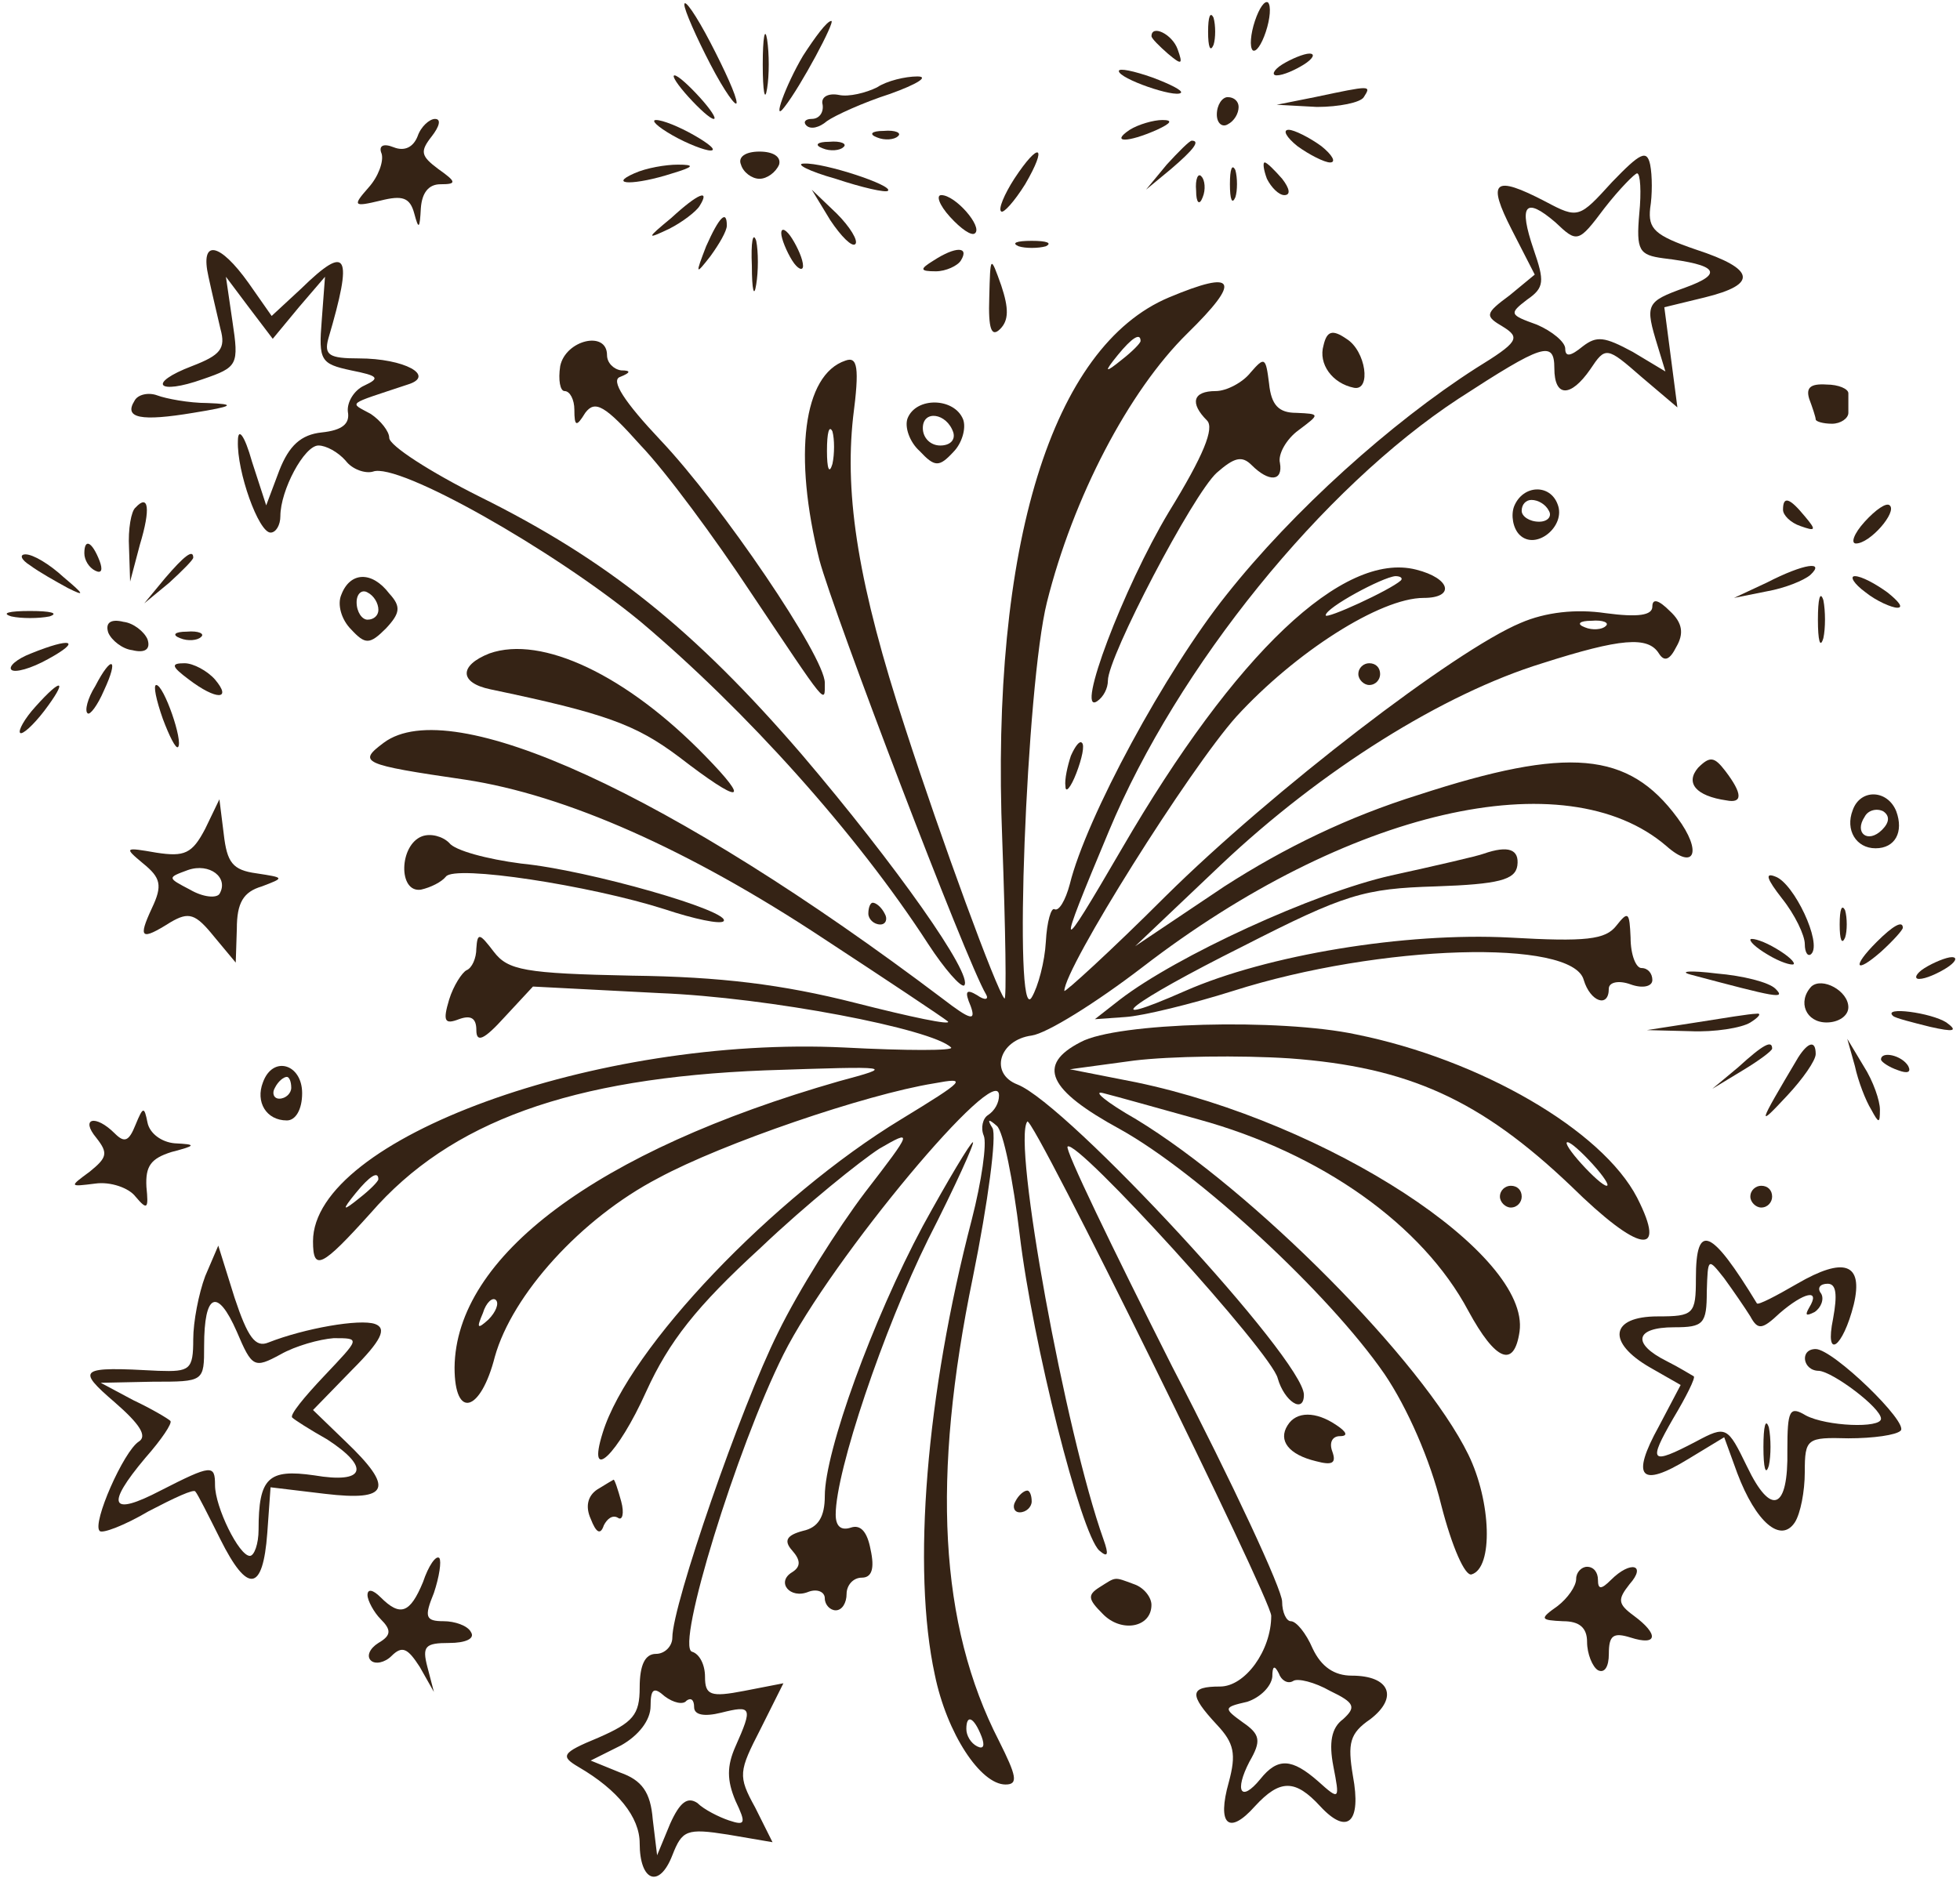 <?xml version="1.0" encoding="UTF-8"?> <svg xmlns="http://www.w3.org/2000/svg" width="240" height="230" viewBox="0 0 240 230" fill="none"><path d="M83.797 0.564C83.797 1.23 85.263 4.564 86.997 7.897C88.73 11.23 90.197 13.23 90.197 12.564C90.197 11.764 88.73 8.564 86.997 5.23C85.263 1.897 83.797 -0.236 83.797 0.564Z" fill="#352315"></path><path d="M153.663 2.566C153.13 4.166 152.997 5.766 153.397 6.166C153.797 6.432 154.463 5.499 154.997 3.899C155.53 2.299 155.663 0.699 155.263 0.299C154.863 0.032 154.197 0.966 153.663 2.566Z" fill="#352315"></path><path d="M147.93 3.899C147.93 5.766 148.196 6.432 148.596 5.499C148.863 4.699 148.863 3.099 148.596 2.166C148.196 1.366 147.93 2.032 147.93 3.899Z" fill="#352315"></path><path d="M93.398 7.9C93.398 11.233 93.665 12.566 93.932 10.833C94.198 9.233 94.198 6.566 93.932 4.833C93.665 3.233 93.398 4.566 93.398 7.9Z" fill="#352315"></path><path d="M98.329 6.831C96.196 10.431 94.462 15.232 96.062 13.098C98.062 10.565 102.329 2.565 101.796 2.565C101.262 2.565 99.796 4.565 98.329 6.831Z" fill="#352315"></path><path d="M141 4.433C141 4.7 141.933 5.633 143 6.567C144.733 8.033 144.867 7.9 144.2 6.033C143.533 4.167 141 2.967 141 4.433Z" fill="#352315"></path><path d="M156.999 7.897C155.932 8.564 155.666 9.23 156.332 9.23C157.132 9.23 158.599 8.564 159.666 7.897C160.732 7.23 161.132 6.564 160.332 6.564C159.666 6.564 158.066 7.23 156.999 7.897Z" fill="#352315"></path><path d="M137 8.698C137 9.632 143.933 12.032 144.6 11.365C144.867 11.098 143.267 10.298 141.133 9.498C138.867 8.698 137 8.298 137 8.698Z" fill="#352315"></path><path d="M84.329 11.9C85.662 13.366 86.996 14.566 87.395 14.566C87.796 14.566 86.996 13.366 85.662 11.9C84.329 10.433 82.996 9.233 82.596 9.233C82.195 9.233 82.996 10.433 84.329 11.9Z" fill="#352315"></path><path d="M107.397 10.697C106.064 11.363 103.931 11.896 102.731 11.63C101.397 11.363 100.464 11.896 100.731 12.83C100.864 13.763 100.331 14.563 99.397 14.563C98.597 14.563 98.331 14.963 98.731 15.363C99.264 15.896 100.331 15.63 101.264 14.83C102.197 14.163 105.664 12.563 108.997 11.496C112.331 10.296 113.797 9.363 112.331 9.363C110.864 9.363 108.597 9.896 107.397 10.697Z" fill="#352315"></path><path d="M160.995 11.898L156.328 12.831L161.261 13.098C163.928 13.098 166.595 12.564 166.995 11.898C167.928 10.431 167.928 10.431 160.995 11.898Z" fill="#352315"></path><path d="M149 14.03C149 15.097 149.667 15.63 150.333 15.23C151.133 14.831 151.667 13.897 151.667 13.097C151.667 12.431 151.133 11.897 150.333 11.897C149.667 11.897 149 12.831 149 14.03Z" fill="#352315"></path><path d="M51.132 16.7C50.599 18.034 49.532 18.567 48.199 18.034C46.866 17.5 46.332 17.9 46.732 18.834C46.999 19.767 46.332 21.634 45.132 22.967C43.132 25.234 43.266 25.367 46.599 24.567C49.266 23.9 50.199 24.167 50.732 26.167C51.266 28.167 51.399 28.034 51.532 25.5C51.666 23.634 52.466 22.567 53.932 22.567C55.932 22.567 55.932 22.3 53.666 20.7C51.532 19.1 51.399 18.567 52.866 16.7C53.799 15.5 54.066 14.567 53.266 14.567C52.599 14.567 51.532 15.5 51.132 16.7Z" fill="#352315"></path><path d="M82.334 16.567C84.2 17.634 86.334 18.434 87 18.434C87.8 18.434 86.867 17.634 85 16.567C83.134 15.5 81.134 14.7 80.334 14.7C79.667 14.7 80.467 15.5 82.334 16.567Z" fill="#352315"></path><path d="M138.332 15.898C135.932 17.498 138.065 17.498 141.665 15.898C143.398 15.098 143.665 14.698 142.332 14.698C141.265 14.698 139.398 15.231 138.332 15.898Z" fill="#352315"></path><path d="M107.4 16.833C108.333 17.233 109.533 17.099 109.933 16.699C110.466 16.299 109.666 15.899 108.2 16.033C106.733 16.033 106.333 16.433 107.4 16.833Z" fill="#352315"></path><path d="M158.864 17.898C160.331 18.965 162.198 19.898 162.864 19.898C163.664 19.898 163.131 18.965 161.798 17.898C160.331 16.832 158.464 15.898 157.798 15.898C156.998 15.898 157.531 16.832 158.864 17.898Z" fill="#352315"></path><path d="M100.728 18.165C101.661 18.565 102.861 18.431 103.261 18.031C103.794 17.631 102.994 17.231 101.528 17.365C100.061 17.365 99.661 17.765 100.728 18.165Z" fill="#352315"></path><path d="M142.861 20.164L140.328 23.23L143.395 20.697C146.195 18.297 146.995 17.23 145.928 17.23C145.661 17.23 144.328 18.564 142.861 20.164Z" fill="#352315"></path><path d="M90.733 20.165C90.999 21.098 92.066 21.898 92.999 21.898C93.933 21.898 94.999 21.098 95.399 20.165C95.666 19.232 94.733 18.565 92.999 18.565C91.266 18.565 90.332 19.232 90.733 20.165Z" fill="#352315"></path><path d="M124.196 21.898C122.996 23.765 122.196 25.632 122.596 25.898C122.863 26.165 124.196 24.698 125.53 22.565C128.33 17.765 127.263 17.232 124.196 21.898Z" fill="#352315"></path><path d="M197.395 22.298C193.395 26.698 193.261 26.832 189.261 24.698C182.861 21.365 182.061 22.165 185.128 28.165L187.928 33.632L184.861 36.165C181.795 38.432 181.795 38.698 184.061 40.032C186.195 41.365 185.928 41.898 180.728 45.098C170.328 51.765 158.328 62.565 150.195 72.832C142.728 82.165 132.995 100.165 130.995 108.298C130.461 110.298 129.661 111.632 129.128 111.365C128.728 111.098 128.195 112.832 128.061 115.365C127.928 117.765 127.128 120.832 126.328 122.165C124.061 125.898 125.661 83.898 128.195 73.765C131.395 60.965 138.195 47.898 145.395 40.832C152.061 34.298 151.395 32.965 143.128 36.432C128.861 42.432 121.261 66.698 122.728 102.965C123.128 113.898 123.261 122.565 122.995 122.298C122.061 121.365 115.261 102.832 110.861 89.232C105.128 71.765 103.395 60.832 104.461 51.098C105.261 44.965 104.995 43.632 103.528 44.165C98.328 45.898 97.128 55.765 100.328 68.565C102.061 75.098 118.328 117.765 120.728 121.765C121.128 122.432 120.595 122.565 119.661 121.898C118.328 121.098 118.061 121.365 118.861 123.232C119.528 125.098 118.861 124.965 115.395 122.298C82.195 97.232 55.261 84.832 46.995 90.965C43.795 93.365 44.195 93.632 56.995 95.498C69.261 97.365 84.328 104.032 100.861 114.965C108.595 120.032 115.395 124.565 116.061 125.098C116.595 125.632 111.528 124.565 104.728 122.832C95.795 120.565 88.195 119.632 77.395 119.498C64.195 119.232 62.195 118.832 60.462 116.565C58.728 114.298 58.462 114.165 58.328 116.165C58.328 117.365 57.795 118.565 57.128 118.832C56.595 119.098 55.528 120.698 54.995 122.432C54.195 125.098 54.462 125.498 56.195 124.832C57.661 124.298 58.328 124.698 58.328 126.165C58.328 127.765 59.261 127.365 61.795 124.565L65.261 120.832L80.728 121.632C94.195 122.165 114.195 126.032 116.461 128.298C116.861 128.698 110.995 128.698 103.395 128.298C73.128 126.832 38.328 139.498 38.328 152.032C38.328 155.765 39.395 155.232 45.395 148.565C55.128 137.365 69.928 132.032 93.662 131.098C109.528 130.565 109.661 130.565 102.728 132.432C72.995 140.965 55.795 153.898 55.661 167.498C55.661 173.898 58.861 172.965 60.595 166.165C62.728 158.565 71.128 149.232 80.595 144.298C88.462 140.032 106.061 134.032 114.328 132.698C118.595 131.898 118.195 132.298 110.328 137.098C94.728 146.565 76.995 165.098 73.795 175.498C71.795 181.898 75.662 178.165 79.128 170.432C81.928 164.298 85.261 160.032 93.128 152.832C98.728 147.498 105.395 142.165 107.661 140.698C111.795 138.298 111.795 138.432 105.928 146.032C102.595 150.432 97.795 158.032 95.261 163.232C90.728 172.298 82.328 196.565 82.328 200.565C82.328 201.632 81.395 202.565 80.328 202.565C78.995 202.565 78.328 203.898 78.328 206.698C78.328 210.032 77.528 210.965 73.261 212.832C68.728 214.698 68.595 215.098 70.862 216.432C75.662 219.232 78.328 222.565 78.328 225.765C78.328 230.432 80.728 231.365 82.328 227.232C83.528 224.165 84.061 223.898 89.128 224.698L94.595 225.632L92.462 221.365C90.328 217.498 90.462 216.965 93.128 211.765L95.928 206.165L91.128 207.098C86.995 207.898 86.328 207.632 86.328 205.365C86.328 203.898 85.662 202.565 84.728 202.298C82.728 201.632 90.195 177.365 95.928 165.898C101.795 154.165 122.328 129.632 122.328 134.165C122.328 135.098 121.795 136.032 120.995 136.565C120.328 136.965 120.061 138.165 120.461 139.098C120.861 140.032 120.195 144.698 118.995 149.365C113.395 170.832 111.661 192.165 114.461 205.098C115.928 212.298 120.061 218.565 123.128 218.565C124.728 218.565 124.461 217.498 122.328 213.232C114.995 198.965 114.061 180.965 119.128 156.432C120.995 147.232 122.061 139.098 121.528 138.165C120.861 137.098 120.995 136.965 122.061 137.898C122.861 138.565 124.061 144.565 124.861 151.232C126.461 164.565 132.328 187.765 134.595 189.898C135.661 190.832 135.795 190.432 135.128 188.565C130.461 175.498 123.928 139.765 125.795 137.365C126.461 136.565 155.661 195.898 155.661 197.898C155.661 202.165 152.461 206.565 149.395 206.565C145.661 206.565 145.528 207.498 148.995 211.232C151.128 213.498 151.395 214.832 150.461 218.298C148.995 223.498 150.461 224.832 153.661 221.232C156.728 217.898 158.595 217.898 161.661 221.232C164.995 224.832 166.728 223.232 165.661 217.498C164.995 213.498 165.261 212.298 167.795 210.565C171.261 207.898 170.195 205.232 165.528 205.232C163.395 205.232 161.795 204.165 160.728 201.898C159.928 200.032 158.728 198.565 158.061 198.565C157.528 198.565 156.995 197.498 156.995 196.165C156.995 194.698 150.995 181.765 143.528 167.365C136.195 152.832 130.328 140.698 130.728 140.432C131.795 139.365 155.795 165.765 156.461 168.832C157.261 171.632 159.661 173.232 159.661 170.832C159.661 166.565 130.728 135.232 124.595 132.832C121.128 131.498 122.328 127.365 126.328 126.832C128.195 126.565 134.195 122.832 139.928 118.432C164.861 99.232 191.661 92.965 204.061 103.632C207.528 106.698 208.461 104.298 205.395 100.165C199.395 92.032 192.061 91.365 173.661 97.365C165.128 100.032 157.395 103.765 149.928 108.565L138.995 115.898L149.528 105.898C161.795 94.298 176.728 84.965 188.861 81.232C198.461 78.165 201.795 77.898 203.128 80.032C203.795 81.098 204.461 80.832 205.261 79.232C206.195 77.632 206.061 76.298 204.461 74.832C203.128 73.498 202.328 73.232 202.328 74.298C202.328 75.365 200.595 75.632 196.595 75.098C192.995 74.565 189.261 74.965 186.195 76.298C178.195 79.632 155.795 96.832 142.728 109.765C135.928 116.565 130.328 121.632 130.328 121.365C130.328 118.565 145.661 94.165 151.395 87.765C158.595 79.898 168.995 73.232 174.328 73.232C178.195 73.232 177.661 70.832 173.395 69.765C164.461 67.498 151.261 80.032 137.395 103.898C129.395 117.632 129.261 117.365 135.795 101.765C144.195 81.632 161.928 59.765 178.595 48.832C188.861 42.165 190.328 41.632 190.328 45.098C190.328 48.698 192.328 48.698 194.728 45.232C196.595 42.432 196.728 42.432 200.995 46.165L205.395 49.898L204.595 43.765L203.795 37.632L208.728 36.432C215.261 34.832 214.995 32.965 207.661 30.565C202.595 28.832 201.795 28.032 202.061 25.498C202.328 23.898 202.328 21.498 202.061 20.165C201.661 18.298 200.861 18.698 197.395 22.298ZM200.728 26.165C200.328 30.698 200.728 31.232 203.661 31.632C210.328 32.432 211.128 33.498 206.328 35.232C201.528 36.965 201.395 37.232 202.995 42.432L203.928 45.498L199.928 43.098C196.461 41.232 195.528 41.098 193.795 42.432C192.328 43.632 191.661 43.765 191.661 42.698C191.661 41.898 190.061 40.565 188.195 39.765C184.861 38.565 184.728 38.432 186.995 36.698C189.128 35.232 189.128 34.432 187.795 30.565C185.928 25.098 186.728 24.032 190.461 27.232C193.128 29.765 193.261 29.765 196.461 25.498C198.328 23.098 200.195 21.232 200.461 21.232C200.861 21.232 200.995 23.498 200.728 26.165ZM139.661 41.765C139.661 42.032 138.595 43.098 137.395 44.032C135.261 45.765 135.128 45.632 136.861 43.498C138.595 41.365 139.661 40.698 139.661 41.765ZM101.928 56.832C101.528 58.165 101.261 57.365 101.261 55.232C101.261 52.965 101.528 52.032 101.928 52.832C102.195 53.765 102.195 55.632 101.928 56.832ZM171.528 71.098C170.195 72.298 162.328 75.898 162.328 75.365C162.328 74.432 169.261 70.698 170.861 70.565C171.528 70.565 171.795 70.832 171.528 71.098ZM196.595 76.698C196.195 77.098 194.995 77.232 194.061 76.832C192.995 76.432 193.395 76.032 194.861 76.032C196.328 75.898 197.128 76.298 196.595 76.698ZM46.328 144.432C46.328 144.698 45.261 145.765 44.062 146.698C41.928 148.432 41.795 148.298 43.528 146.165C45.261 144.032 46.328 143.365 46.328 144.432ZM59.795 161.632C58.462 162.832 58.328 162.698 59.128 160.832C59.528 159.498 60.328 158.832 60.728 159.232C61.128 159.632 60.728 160.698 59.795 161.632ZM158.328 205.898C158.861 205.498 160.995 206.032 162.861 207.098C165.928 208.565 166.061 209.098 164.461 210.565C162.995 211.632 162.728 213.498 163.261 216.298C164.061 220.432 164.061 220.565 161.395 218.165C158.195 215.365 156.461 215.232 154.328 217.898C151.928 220.832 151.128 219.365 152.995 215.765C154.461 213.232 154.328 212.432 152.195 210.965C149.795 209.232 149.795 209.098 152.728 208.432C154.328 207.898 155.661 206.565 155.795 205.365C155.795 204.032 156.061 203.898 156.595 204.965C156.861 205.765 157.661 206.298 158.328 205.898ZM84.061 208.298C84.595 207.898 84.995 208.165 84.995 209.098C84.995 210.032 86.195 210.298 88.328 209.765C92.061 208.832 92.195 209.098 90.061 213.898C88.995 216.298 88.995 218.032 90.061 220.565C91.395 223.365 91.261 223.632 89.261 222.965C88.061 222.565 86.195 221.632 85.395 220.832C84.195 220.032 83.261 220.698 82.061 223.365L80.462 227.232L79.928 222.832C79.662 219.498 78.595 218.032 75.928 217.098L72.328 215.632L76.061 213.765C78.195 212.565 79.662 210.698 79.662 208.965C79.662 206.832 80.061 206.565 81.395 207.765C82.462 208.565 83.662 208.832 84.061 208.298ZM120.195 212.698C120.595 213.765 120.461 214.298 119.661 213.898C118.861 213.498 118.328 212.565 118.328 211.765C118.328 209.898 119.261 210.298 120.195 212.698Z" fill="#352315"></path><path d="M77.662 21.232C74.329 22.699 77.796 22.699 82.329 21.232C84.996 20.432 85.129 20.165 82.996 20.165C81.529 20.165 79.129 20.565 77.662 21.232Z" fill="#352315"></path><path d="M102.333 21.9C105.533 22.967 108.466 23.634 108.733 23.367C109.4 22.7 100.866 19.9 98.466 20.034C97.266 20.034 99 20.967 102.333 21.9Z" fill="#352315"></path><path d="M150.602 22.563C150.602 24.43 150.868 25.096 151.268 24.163C151.535 23.363 151.535 21.763 151.268 20.83C150.868 20.03 150.602 20.697 150.602 22.563Z" fill="#352315"></path><path d="M155.132 21.898C155.665 22.965 156.599 23.898 157.265 23.898C158.065 23.898 157.932 23.098 156.999 21.898C156.065 20.832 155.132 19.898 154.865 19.898C154.599 19.898 154.732 20.832 155.132 21.898Z" fill="#352315"></path><path d="M146.464 23.367C146.464 24.834 146.864 25.234 147.264 24.167C147.664 23.234 147.53 22.034 147.13 21.634C146.73 21.1 146.33 21.9 146.464 23.367Z" fill="#352315"></path><path d="M82.194 26.698C79.127 29.231 79.127 29.364 81.927 28.031C83.527 27.231 85.26 25.898 85.66 25.231C86.994 23.098 85.527 23.631 82.194 26.698Z" fill="#352315"></path><path d="M101.665 26.965C102.998 28.965 104.332 30.298 104.732 29.898C105.132 29.498 104.065 27.765 102.465 26.165L99.398 23.231L101.665 26.965Z" fill="#352315"></path><path d="M116.329 26.563C117.662 28.03 118.995 28.963 119.395 28.563C120.329 27.763 116.995 23.897 115.262 23.897C114.595 23.897 114.995 25.097 116.329 26.563Z" fill="#352315"></path><path d="M86.465 30.164C85.132 33.63 85.132 33.764 86.999 31.364C88.065 29.897 88.999 28.297 88.999 27.63C88.999 25.63 88.065 26.564 86.465 30.164Z" fill="#352315"></path><path d="M92.066 32.566C92.066 35.5 92.333 36.566 92.599 34.833C92.866 33.233 92.866 30.833 92.599 29.5C92.199 28.3 91.933 29.633 92.066 32.566Z" fill="#352315"></path><path d="M95.664 28.566C95.664 29.233 96.331 30.833 96.997 31.9C97.664 32.966 98.331 33.233 98.331 32.566C98.331 31.766 97.664 30.3 96.997 29.233C96.331 28.166 95.664 27.766 95.664 28.566Z" fill="#352315"></path><path d="M124.731 30.163C125.531 30.43 127.131 30.43 128.065 30.163C128.865 29.763 128.198 29.497 126.331 29.497C124.465 29.497 123.798 29.763 124.731 30.163Z" fill="#352315"></path><path d="M25.53 33.897C25.93 35.764 26.596 38.564 26.997 40.297C27.663 42.697 26.997 43.497 23.53 44.831C17.93 46.964 19.263 48.431 24.863 46.431C29.13 44.964 29.263 44.697 28.463 39.364L27.663 33.897L30.463 37.631L33.397 41.497L36.596 37.631L39.797 33.897L39.397 39.231C38.996 44.164 39.263 44.564 42.996 45.364C46.33 46.031 46.596 46.297 44.596 47.231C43.397 47.764 42.463 49.231 42.596 50.431C42.863 51.897 41.93 52.697 39.397 52.964C36.863 53.231 35.397 54.564 34.197 57.631L32.596 61.897L30.863 56.564C29.93 53.231 29.13 52.297 29.13 54.031C28.997 57.764 31.663 65.231 33.13 65.231C33.797 65.231 34.33 64.297 34.33 63.231C34.33 60.031 37.263 54.564 38.996 54.564C39.93 54.564 41.397 55.364 42.33 56.431C43.13 57.497 44.73 58.031 45.663 57.764C48.73 56.564 67.796 67.364 78.463 76.164C91.263 86.964 104.863 102.031 113.663 115.631C115.663 118.697 117.663 120.964 118.063 120.697C119.263 119.497 109.663 105.897 98.197 92.431C84.996 77.097 74.33 68.564 58.73 60.831C52.596 57.764 47.663 54.564 47.663 53.631C47.663 52.831 46.596 51.497 45.397 50.697C42.73 49.231 42.33 49.631 49.93 47.097C53.397 46.031 49.53 43.897 43.93 43.897C40.33 43.897 39.663 43.497 40.197 41.497C43.263 31.097 42.596 29.764 36.863 35.364L33.263 38.697L30.463 34.697C26.863 29.631 24.463 29.231 25.53 33.897Z" fill="#352315"></path><path d="M114.331 31.897C112.598 32.964 112.598 33.23 114.598 33.23C115.798 33.23 117.264 32.564 117.664 31.897C118.731 30.164 116.998 30.164 114.331 31.897Z" fill="#352315"></path><path d="M121.134 36.431C121.001 40.297 121.401 41.364 122.467 40.297C123.534 39.231 123.534 37.764 122.601 34.964C121.267 31.231 121.267 31.231 121.134 36.431Z" fill="#352315"></path><path d="M162.065 42.297C161.398 44.563 163.132 46.963 165.798 47.496C167.932 47.897 167.265 42.963 164.865 41.496C163.132 40.297 162.465 40.563 162.065 42.297Z" fill="#352315"></path><path d="M68.597 44.832C68.33 46.565 68.597 47.898 69.13 47.898C69.797 47.898 70.33 48.965 70.33 50.165C70.33 52.298 70.597 52.298 71.663 50.565C72.864 48.965 74.064 49.632 78.463 54.565C81.53 57.765 87.53 65.898 91.93 72.565C101.397 86.698 100.997 86.299 100.997 83.632C100.997 80.432 88.33 61.765 80.864 53.898C76.463 49.232 74.73 46.565 75.93 46.165C77.263 45.632 77.263 45.365 76.064 45.365C75.13 45.232 74.33 44.432 74.33 43.498C74.33 40.432 69.263 41.632 68.597 44.832Z" fill="#352315"></path><path d="M153.127 45.632C152.194 46.831 150.194 47.898 148.861 47.898C146.061 47.898 145.661 49.365 147.794 51.498C148.727 52.431 147.394 55.765 143.127 62.698C137.527 72.031 131.661 87.632 134.327 85.898C135.127 85.365 135.661 84.298 135.661 83.365C135.661 80.431 146.061 60.565 148.994 57.898C151.127 56.032 152.061 55.765 153.261 56.965C155.394 59.098 157.127 58.965 156.727 56.698C156.461 55.632 157.527 53.765 158.994 52.698C161.661 50.698 161.661 50.698 158.727 50.565C156.594 50.565 155.661 49.632 155.394 46.965C154.994 43.765 154.861 43.632 153.127 45.632Z" fill="#352315"></path><path d="M221.53 48.832C221.93 49.898 222.33 51.098 222.33 51.365C222.33 51.632 223.263 51.898 224.33 51.898C225.397 51.898 226.33 51.232 226.33 50.565C226.33 49.765 226.33 48.832 226.33 48.165C226.33 47.632 225.13 47.098 223.663 47.098C221.663 46.965 221.13 47.498 221.53 48.832Z" fill="#352315"></path><path d="M16.465 49.097C15.132 51.23 17.265 51.63 23.665 50.563C28.598 49.763 28.998 49.497 25.398 49.363C23.132 49.363 20.332 48.83 19.265 48.43C18.198 48.03 16.865 48.297 16.465 49.097Z" fill="#352315"></path><path d="M111.132 51.233C110.732 52.3 111.399 54.166 112.599 55.233C114.465 57.233 114.999 57.233 116.732 55.366C117.799 54.3 118.332 52.433 117.932 51.366C116.865 48.7 112.199 48.566 111.132 51.233ZM116.732 52.966C116.999 53.9 116.332 54.566 115.132 54.566C113.932 54.566 112.999 53.633 112.999 52.433C112.999 50.166 115.932 50.566 116.732 52.966Z" fill="#352315"></path><path d="M185.395 62.031C184.995 63.098 185.261 64.698 186.061 65.498C188.061 67.498 191.795 64.431 190.728 61.764C189.795 59.231 186.461 59.364 185.395 62.031ZM189.661 62.565C190.061 63.231 189.528 63.898 188.461 63.898C187.261 63.898 186.328 63.231 186.328 62.565C186.328 61.764 186.861 61.231 187.528 61.231C188.328 61.231 189.261 61.764 189.661 62.565Z" fill="#352315"></path><path d="M16.599 62.164C16.066 62.564 15.666 64.831 15.799 67.097L15.933 71.231L17.133 66.697C18.466 62.297 18.199 60.431 16.599 62.164Z" fill="#352315"></path><path d="M218.328 62.433C218.328 63.1 219.261 64.033 220.461 64.433C222.328 65.1 222.461 64.966 220.995 63.233C219.128 60.966 218.328 60.7 218.328 62.433Z" fill="#352315"></path><path d="M228.329 63.9C226.995 65.366 226.595 66.566 227.262 66.566C228.995 66.566 232.329 62.7 231.395 61.9C230.995 61.5 229.662 62.433 228.329 63.9Z" fill="#352315"></path><path d="M10.328 67.765C10.328 68.565 10.861 69.498 11.662 69.898C12.461 70.298 12.595 69.765 12.195 68.698C11.261 66.298 10.328 65.898 10.328 67.765Z" fill="#352315"></path><path d="M3.663 69.231C4.729 70.031 6.863 71.231 8.329 72.031C10.463 73.098 10.329 72.831 7.796 70.698C6.063 69.098 4.063 67.898 3.129 67.898C2.329 67.898 2.596 68.564 3.663 69.231Z" fill="#352315"></path><path d="M20.197 70.832L17.664 73.898L20.731 71.365C22.331 69.898 23.664 68.565 23.664 68.298C23.664 67.232 22.597 68.032 20.197 70.832Z" fill="#352315"></path><path d="M216.328 71.364L212.328 73.231L216.328 72.43C218.595 72.031 220.861 71.097 221.661 70.43C223.528 68.697 220.995 68.964 216.328 71.364Z" fill="#352315"></path><path d="M41.8 72.83C41.267 74.03 41.8 75.897 43.001 77.097C44.734 78.963 45.267 78.963 47.267 76.963C49.001 75.097 49.134 74.297 47.667 72.697C45.534 69.897 42.867 70.03 41.8 72.83ZM46.334 74.697C46.334 75.363 45.8 75.897 45.001 75.897C44.334 75.897 43.667 74.963 43.667 73.763C43.667 72.697 44.334 72.163 45.001 72.563C45.8 72.963 46.334 73.897 46.334 74.697Z" fill="#352315"></path><path d="M228.461 72.567C229.794 73.634 231.661 74.434 232.328 74.434C233.128 74.434 232.461 73.634 231.128 72.567C229.661 71.5 227.928 70.567 227.128 70.567C226.461 70.567 226.994 71.5 228.461 72.567Z" fill="#352315"></path><path d="M222.602 75.898C222.602 78.431 222.868 79.498 223.268 78.165C223.535 76.965 223.535 74.832 223.268 73.498C222.868 72.298 222.602 73.365 222.602 75.898Z" fill="#352315"></path><path d="M1.398 75.499C2.598 75.766 4.731 75.766 6.064 75.499C7.264 75.099 6.198 74.833 3.664 74.833C1.131 74.833 0.064 75.099 1.398 75.499Z" fill="#352315"></path><path d="M13.262 77.497C13.662 78.43 14.995 79.497 16.195 79.63C17.795 80.03 18.462 79.497 18.062 78.297C17.662 77.364 16.328 76.297 15.129 76.164C13.528 75.764 12.862 76.297 13.262 77.497Z" fill="#352315"></path><path d="M22.064 78.165C22.997 78.565 24.197 78.431 24.597 78.031C25.13 77.631 24.33 77.231 22.864 77.365C21.397 77.365 20.997 77.765 22.064 78.165Z" fill="#352315"></path><path d="M3.796 80.033C2.063 80.699 0.996 81.633 1.396 82.033C1.796 82.433 3.796 81.899 5.93 80.699C10.063 78.433 8.73 78.033 3.796 80.033Z" fill="#352315"></path><path d="M59.932 80.031C56.199 81.497 56.199 83.631 60.065 84.431C74.065 87.364 77.799 88.697 83.132 92.697C90.732 98.564 92.065 98.431 86.332 92.564C76.732 82.697 66.332 77.764 59.932 80.031Z" fill="#352315"></path><path d="M11.666 84.032C10.733 85.499 10.333 87.099 10.733 87.365C10.999 87.632 11.933 86.432 12.733 84.565C14.599 80.565 13.666 80.165 11.666 84.032Z" fill="#352315"></path><path d="M23.134 83.233C26.467 85.766 28.467 85.766 26.334 83.233C25.4 82.166 23.667 81.233 22.6 81.233C20.867 81.233 21 81.633 23.134 83.233Z" fill="#352315"></path><path d="M166.328 82.565C166.328 83.232 166.995 83.898 167.661 83.898C168.461 83.898 168.995 83.232 168.995 82.565C168.995 81.765 168.461 81.232 167.661 81.232C166.995 81.232 166.328 81.765 166.328 82.565Z" fill="#352315"></path><path d="M4.332 86.564C2.998 88.03 2.198 89.497 2.465 89.764C2.732 90.03 4.065 88.83 5.398 87.097C8.332 83.23 7.665 82.83 4.332 86.564Z" fill="#352315"></path><path d="M19.933 88.032C20.733 90.165 21.534 91.765 21.8 91.498C22.467 90.832 20.067 83.898 19.134 83.898C18.733 83.898 19.134 85.765 19.933 88.032Z" fill="#352315"></path><path d="M131.13 92.564C130.73 93.764 130.33 95.497 130.464 96.297C130.464 97.231 131.13 96.43 131.797 94.697C132.464 92.964 132.864 91.231 132.464 90.964C132.197 90.697 131.664 91.364 131.13 92.564Z" fill="#352315"></path><path d="M207.931 94.031C206.331 95.897 207.665 97.497 211.398 98.031C213.398 98.43 213.398 97.231 211.265 94.43C209.931 92.697 209.398 92.564 207.931 94.031Z" fill="#352315"></path><path d="M226.862 99.232C225.929 101.632 227.262 103.898 229.662 103.898C232.062 103.898 233.129 101.898 232.196 99.365C231.129 96.698 227.796 96.565 226.862 99.232ZM230.462 101.632C228.729 103.365 226.996 102.032 228.329 100.032C228.729 99.232 229.796 98.965 230.596 99.365C231.396 99.898 231.396 100.698 230.462 101.632Z" fill="#352315"></path><path d="M25.133 101.498C23.533 104.565 22.599 104.965 19.133 104.432C15.266 103.765 15.133 103.765 17.533 105.765C19.666 107.498 19.933 108.432 18.599 111.232C16.866 114.965 17.266 115.232 20.866 112.965C23.133 111.632 23.933 111.898 26.2 114.698L28.866 117.898L29 113.765C29 110.565 29.799 109.232 32.066 108.565C34.866 107.498 34.866 107.498 31.399 106.965C28.466 106.565 27.799 105.632 27.399 102.165L26.866 97.898L25.133 101.498ZM26.866 109.498C26.466 110.032 24.866 109.898 23.266 108.965C20.466 107.498 20.466 107.498 23 106.565C25.666 105.632 28.066 107.498 26.866 109.498Z" fill="#352315"></path><path d="M51.668 102.433C48.868 103.5 48.734 109.366 51.535 108.966C52.734 108.7 54.068 108.033 54.601 107.366C55.668 105.9 72.201 108.433 81.401 111.366C85.001 112.566 88.201 113.233 88.601 112.833C89.668 111.633 72.068 106.566 63.801 105.766C59.668 105.233 55.668 104.166 55.001 103.233C54.201 102.433 52.734 102.033 51.668 102.433Z" fill="#352315"></path><path d="M181.663 104.565C180.996 104.832 175.796 106.032 170.329 107.232C160.863 109.365 144.063 117.099 137.129 122.432L134.062 124.832L137.796 124.565C139.929 124.432 145.929 122.965 150.996 121.365C168.996 115.632 192.596 114.965 193.929 120.032C194.729 122.699 196.996 123.499 196.996 121.099C196.996 120.299 198.196 120.032 199.663 120.565C201.129 121.099 202.329 120.832 202.329 120.032C202.329 119.232 201.796 118.565 200.996 118.565C200.329 118.565 199.663 116.965 199.663 114.832C199.529 111.765 199.396 111.499 197.929 113.365C196.596 115.099 194.196 115.365 184.863 114.832C172.063 114.165 155.129 116.965 145.129 121.365C133.929 126.299 138.329 122.832 152.196 115.899C164.729 109.499 166.996 108.832 175.796 108.565C183.529 108.299 185.529 107.765 185.796 106.032C186.063 104.032 184.729 103.499 181.663 104.565Z" fill="#352315"></path><path d="M218.196 110.032C219.796 112.032 220.996 114.565 220.996 115.632C220.996 116.699 221.396 117.232 221.796 116.832C223.129 115.499 219.663 108.165 217.396 107.365C216.062 106.832 216.329 107.632 218.196 110.032Z" fill="#352315"></path><path d="M106.328 111.897C106.328 112.564 106.995 113.23 107.795 113.23C108.461 113.23 108.728 112.564 108.328 111.897C107.928 111.097 107.261 110.564 106.861 110.564C106.595 110.564 106.328 111.097 106.328 111.897Z" fill="#352315"></path><path d="M225.266 113.231C225.266 115.098 225.532 115.764 225.932 114.831C226.199 114.031 226.199 112.431 225.932 111.498C225.532 110.698 225.266 111.364 225.266 113.231Z" fill="#352315"></path><path d="M229.799 115.367C226.733 118.433 227.133 119.367 230.333 116.567C231.799 115.233 232.999 113.9 232.999 113.633C232.999 112.7 231.799 113.367 229.799 115.367Z" fill="#352315"></path><path d="M214.328 115.099C214.328 115.499 215.528 116.433 216.995 117.233C218.461 118.033 219.661 118.299 219.661 118.033C219.661 117.633 218.461 116.699 216.995 115.899C215.528 115.099 214.328 114.833 214.328 115.099Z" fill="#352315"></path><path d="M235.663 118.565C234.596 119.232 234.33 119.898 234.996 119.898C235.796 119.898 237.263 119.232 238.33 118.565C239.396 117.898 239.796 117.232 238.996 117.232C238.33 117.232 236.73 117.898 235.663 118.565Z" fill="#352315"></path><path d="M207 119.366C217.533 122.166 218.733 122.433 217.4 121.099C216.6 120.299 213.4 119.499 210.2 119.233C207 118.833 205.533 118.966 207 119.366Z" fill="#352315"></path><path d="M221.795 120.83C220.061 122.697 221.128 125.23 223.661 125.23C225.128 125.23 226.328 124.43 226.328 123.364C226.328 121.364 223.128 119.63 221.795 120.83Z" fill="#352315"></path><path d="M207.664 125.233L201.664 126.166L206.997 126.3C209.931 126.433 213.264 125.9 214.331 125.233C215.397 124.566 215.797 124.033 214.997 124.166C214.331 124.166 210.997 124.7 207.664 125.233Z" fill="#352315"></path><path d="M231.801 124.431C232.068 124.698 234.201 125.231 236.334 125.764C239.268 126.431 239.801 126.298 238.334 125.231C236.468 124.031 230.468 123.231 231.801 124.431Z" fill="#352315"></path><path d="M132.334 127.63C126.867 130.43 128.334 133.497 137.134 138.297C146.734 143.63 162.734 158.43 169.534 168.297C172.334 172.43 175.134 178.83 176.467 184.297C177.8 189.497 179.4 193.097 180.2 192.83C182.867 192.03 182.6 183.897 179.8 178.163C174.2 166.697 153.4 145.763 139.134 137.097C135.4 134.963 133.667 133.497 135.134 133.897C136.734 134.297 141.934 135.763 146.734 137.097C161.8 141.23 174.2 150.03 179.8 160.563C183.134 166.697 185.4 167.63 186.067 163.097C187.4 153.63 162.734 137.497 139.134 132.563L131 130.963L138.867 129.897C143.267 129.363 151.8 129.23 157.934 129.63C172.467 130.697 181.267 134.697 192.334 145.23C200.734 153.497 204.2 154.03 200.467 146.697C196.2 138.43 181.267 129.763 166.067 126.697C156.734 124.697 136.734 125.23 132.334 127.63ZM195 142.563C196.334 144.03 197.134 145.23 196.734 145.23C196.334 145.23 195 144.03 193.667 142.563C192.334 141.097 191.534 139.897 191.934 139.897C192.334 139.897 193.667 141.097 195 142.563Z" fill="#352315"></path><path d="M212.864 130.697L209.664 133.363L213.397 131.097C215.397 129.897 216.997 128.697 216.997 128.43C216.997 127.363 215.931 127.897 212.864 130.697Z" fill="#352315"></path><path d="M220.197 129.497C215.13 138.031 215.13 138.164 218.863 134.164C220.73 132.164 222.33 129.897 222.33 129.097C222.33 127.364 221.397 127.631 220.197 129.497Z" fill="#352315"></path><path d="M227.129 130.566C227.529 132.433 228.462 134.833 229.129 135.899C230.062 137.633 230.195 137.633 230.195 135.899C230.195 134.833 229.395 132.433 228.195 130.566L226.195 127.233L227.129 130.566Z" fill="#352315"></path><path d="M230.328 129.765C230.328 130.031 231.261 130.698 232.461 131.098C233.528 131.498 234.061 131.365 233.661 130.565C232.861 129.231 230.328 128.698 230.328 129.765Z" fill="#352315"></path><path d="M32.197 132.564C31.263 134.964 32.597 137.23 35.13 137.23C36.197 137.23 36.997 135.897 36.997 133.897C36.997 130.297 33.397 129.23 32.197 132.564ZM35.663 133.23C35.663 133.897 34.997 134.564 34.197 134.564C33.53 134.564 33.263 133.897 33.663 133.23C34.063 132.43 34.73 131.897 35.13 131.897C35.397 131.897 35.663 132.43 35.663 133.23Z" fill="#352315"></path><path d="M16.596 137.764C15.796 139.764 15.262 140.031 14.062 138.831C11.662 136.431 9.796 136.964 11.796 139.364C13.262 141.231 13.129 141.764 10.996 143.497C8.462 145.364 8.462 145.364 11.662 144.964C13.529 144.697 15.796 145.497 16.596 146.564C18.062 148.297 18.196 148.031 17.929 145.364C17.796 142.831 18.462 141.897 20.996 141.097C24.062 140.297 24.062 140.164 21.396 140.031C19.796 139.897 18.329 138.831 18.062 137.497C17.663 135.497 17.529 135.497 16.596 137.764Z" fill="#352315"></path><path d="M112.996 150.164C106.863 161.63 100.996 177.764 100.996 183.23C100.996 185.764 100.196 187.097 98.329 187.497C96.329 188.03 95.93 188.697 96.996 189.897C98.063 191.097 98.063 191.897 96.996 192.564C94.996 193.764 96.73 195.897 98.996 194.964C100.063 194.564 100.996 194.964 100.996 195.764C100.996 196.564 101.663 197.23 102.33 197.23C103.13 197.23 103.663 196.297 103.663 195.23C103.663 194.164 104.463 193.23 105.53 193.23C106.73 193.23 107.13 192.164 106.596 189.764C106.196 187.63 105.396 186.697 104.196 187.097C102.996 187.497 102.33 186.964 102.33 185.497C102.33 180.164 108.196 162.83 113.663 151.764C116.996 145.23 119.396 139.897 119.13 139.897C118.863 139.897 116.063 144.564 112.996 150.164Z" fill="#352315"></path><path d="M183.664 146.565C183.664 147.232 184.331 147.898 184.997 147.898C185.797 147.898 186.331 147.232 186.331 146.565C186.331 145.765 185.797 145.232 184.997 145.232C184.331 145.232 183.664 145.765 183.664 146.565Z" fill="#352315"></path><path d="M214.328 146.565C214.328 147.232 214.995 147.898 215.661 147.898C216.461 147.898 216.995 147.232 216.995 146.565C216.995 145.765 216.461 145.232 215.661 145.232C214.995 145.232 214.328 145.765 214.328 146.565Z" fill="#352315"></path><path d="M207.661 156.564C207.661 160.964 207.394 161.231 202.994 161.231C197.127 161.231 196.727 164.431 202.061 167.498L205.794 169.631L203.127 174.698C199.661 180.964 200.861 182.298 206.727 178.698L211.127 176.031L212.727 180.431C214.994 186.431 218.061 189.098 219.794 186.431C220.461 185.364 220.994 182.698 220.994 180.298C220.994 176.164 221.261 176.031 226.327 176.164C229.394 176.164 232.194 175.764 232.727 175.231C233.794 174.298 224.461 165.231 222.327 165.231C220.327 165.231 220.727 167.898 222.727 167.898C224.461 168.031 230.327 172.431 230.327 173.764C230.327 174.964 223.661 174.698 221.127 173.364C219.127 172.164 218.861 172.698 218.861 177.631C218.994 184.964 216.861 185.764 213.927 179.631C211.527 174.698 211.394 174.564 207.661 176.564C202.061 179.498 201.794 179.098 204.861 173.764C206.461 171.098 207.661 168.698 207.394 168.564C207.127 168.431 205.661 167.498 204.061 166.698C199.794 164.564 200.194 162.564 204.994 162.564C208.594 162.564 208.994 162.164 208.994 158.164C209.127 154.031 209.127 154.031 211.127 156.564C212.194 158.031 213.661 160.164 214.327 161.231C215.261 162.964 215.794 162.831 217.927 160.831C220.861 158.298 222.994 157.764 221.527 160.164C220.994 161.098 221.127 161.231 222.194 160.698C222.994 160.164 223.394 159.098 222.994 158.431C222.461 157.764 222.861 157.231 223.794 157.231C224.861 157.231 224.994 158.564 224.461 161.498C223.394 166.698 225.661 165.098 226.994 159.764C228.194 154.698 225.794 153.898 220.061 157.231C217.527 158.698 215.261 159.898 215.127 159.631C209.527 150.431 207.661 149.631 207.661 156.564Z" fill="#352315"></path><path d="M25.129 156.297C24.329 158.43 23.662 161.897 23.662 164.03C23.662 167.763 23.262 168.03 19.395 167.897C9.662 167.363 9.262 167.63 14.062 171.763C17.129 174.43 18.062 175.897 16.995 176.563C15.129 177.763 11.262 186.563 12.195 187.497C12.462 187.897 15.262 186.83 18.195 185.097C21.262 183.497 23.795 182.297 23.929 182.697C24.195 182.963 25.529 185.63 26.995 188.563C30.329 195.23 32.195 194.963 32.729 187.763L33.129 182.163L39.795 182.963C47.662 183.897 48.329 182.297 42.329 176.563L38.329 172.697L43.129 167.763C46.729 164.163 47.395 162.697 45.929 162.163C44.062 161.497 37.262 162.697 32.862 164.43C31.262 165.097 30.329 163.763 28.729 158.963L26.729 152.563L25.129 156.297ZM34.329 165.897C36.195 164.83 39.129 164.03 40.862 163.897C44.195 163.897 44.062 163.897 39.662 168.563C37.262 171.097 35.395 173.363 35.795 173.63C36.062 173.897 37.929 175.097 40.062 176.297C45.395 179.763 44.729 181.763 38.462 180.697C32.862 179.897 31.662 180.963 31.662 187.363C31.662 189.097 31.129 190.563 30.595 190.563C29.262 190.563 26.329 184.563 26.329 181.897C26.329 179.363 25.929 179.363 19.662 182.563C13.529 185.763 12.862 184.43 17.795 178.563C19.795 176.297 21.129 174.297 20.862 174.03C20.595 173.763 18.595 172.563 16.329 171.497L12.329 169.363L18.729 169.23C24.995 169.23 24.995 169.23 24.995 164.83C24.995 158.43 26.595 157.63 28.995 163.097C30.862 167.497 31.129 167.63 34.329 165.897Z" fill="#352315"></path><path d="M157.668 174.565C156.468 176.432 157.801 178.165 161.135 178.965C163.135 179.499 163.668 179.232 163.135 177.765C162.735 176.699 163.135 175.899 164.068 175.899C165.135 175.899 164.868 175.365 163.668 174.565C161.135 172.832 158.735 172.832 157.668 174.565Z" fill="#352315"></path><path d="M215.93 177.23C215.93 179.764 216.196 180.83 216.596 179.497C216.863 178.297 216.863 176.164 216.596 174.83C216.196 173.63 215.93 174.697 215.93 177.23Z" fill="#352315"></path><path d="M73.134 182.43C71.934 183.23 71.667 184.563 72.334 186.03C73 187.763 73.534 188.03 73.934 186.83C74.334 186.03 75 185.497 75.667 185.897C76.2 186.297 76.467 185.363 76.067 183.897C75.667 182.43 75.267 181.23 75.134 181.23C75.134 181.23 74.2 181.763 73.134 182.43Z" fill="#352315"></path><path d="M124.329 183.897C123.929 184.564 124.195 185.23 124.862 185.23C125.662 185.23 126.329 184.564 126.329 183.897C126.329 183.097 126.062 182.564 125.795 182.564C125.395 182.564 124.729 183.097 124.329 183.897Z" fill="#352315"></path><path d="M51.8 193.764C50.2 197.63 49 198.03 46.6 195.63C45.667 194.697 45 194.564 45 195.364C45 196.03 45.8 197.497 46.6 198.297C47.933 199.63 47.933 200.297 46.333 201.23C45.267 201.897 44.867 202.83 45.4 203.364C45.933 203.897 47.133 203.63 47.933 202.83C49.267 201.497 49.933 201.897 51.4 204.164L53.133 207.23L52.333 204.164C51.667 201.63 52.067 201.23 55 201.23C57 201.23 58.2 200.697 57.667 199.897C57.267 199.097 55.667 198.564 54.333 198.564C52.067 198.564 51.933 198.03 53.133 195.097C53.8 193.097 54.067 191.23 53.8 190.83C53.4 190.43 52.467 191.764 51.8 193.764Z" fill="#352315"></path><path d="M193.001 193.366C193.001 194.299 191.935 195.766 190.735 196.699C188.468 198.299 188.601 198.433 191.401 198.566C193.401 198.566 194.335 199.366 194.335 201.099C194.335 202.566 195.001 204.166 195.668 204.566C196.468 204.966 197.001 204.166 197.001 202.566C197.001 200.299 197.535 199.899 199.668 200.566C203.001 201.633 203.135 200.166 200.068 197.899C198.068 196.433 198.068 195.899 199.535 194.033C201.668 191.633 199.668 191.099 197.268 193.499C196.068 194.699 195.668 194.699 195.668 193.499C195.668 192.566 195.135 191.899 194.335 191.899C193.668 191.899 193.001 192.566 193.001 193.366Z" fill="#352315"></path><path d="M134.594 194.431C133.128 195.365 133.261 195.898 134.994 197.631C137.261 200.031 140.994 199.365 140.994 196.565C140.994 195.631 140.061 194.431 138.861 194.031C136.328 193.098 136.728 193.098 134.594 194.431Z" fill="#352315"></path></svg> 